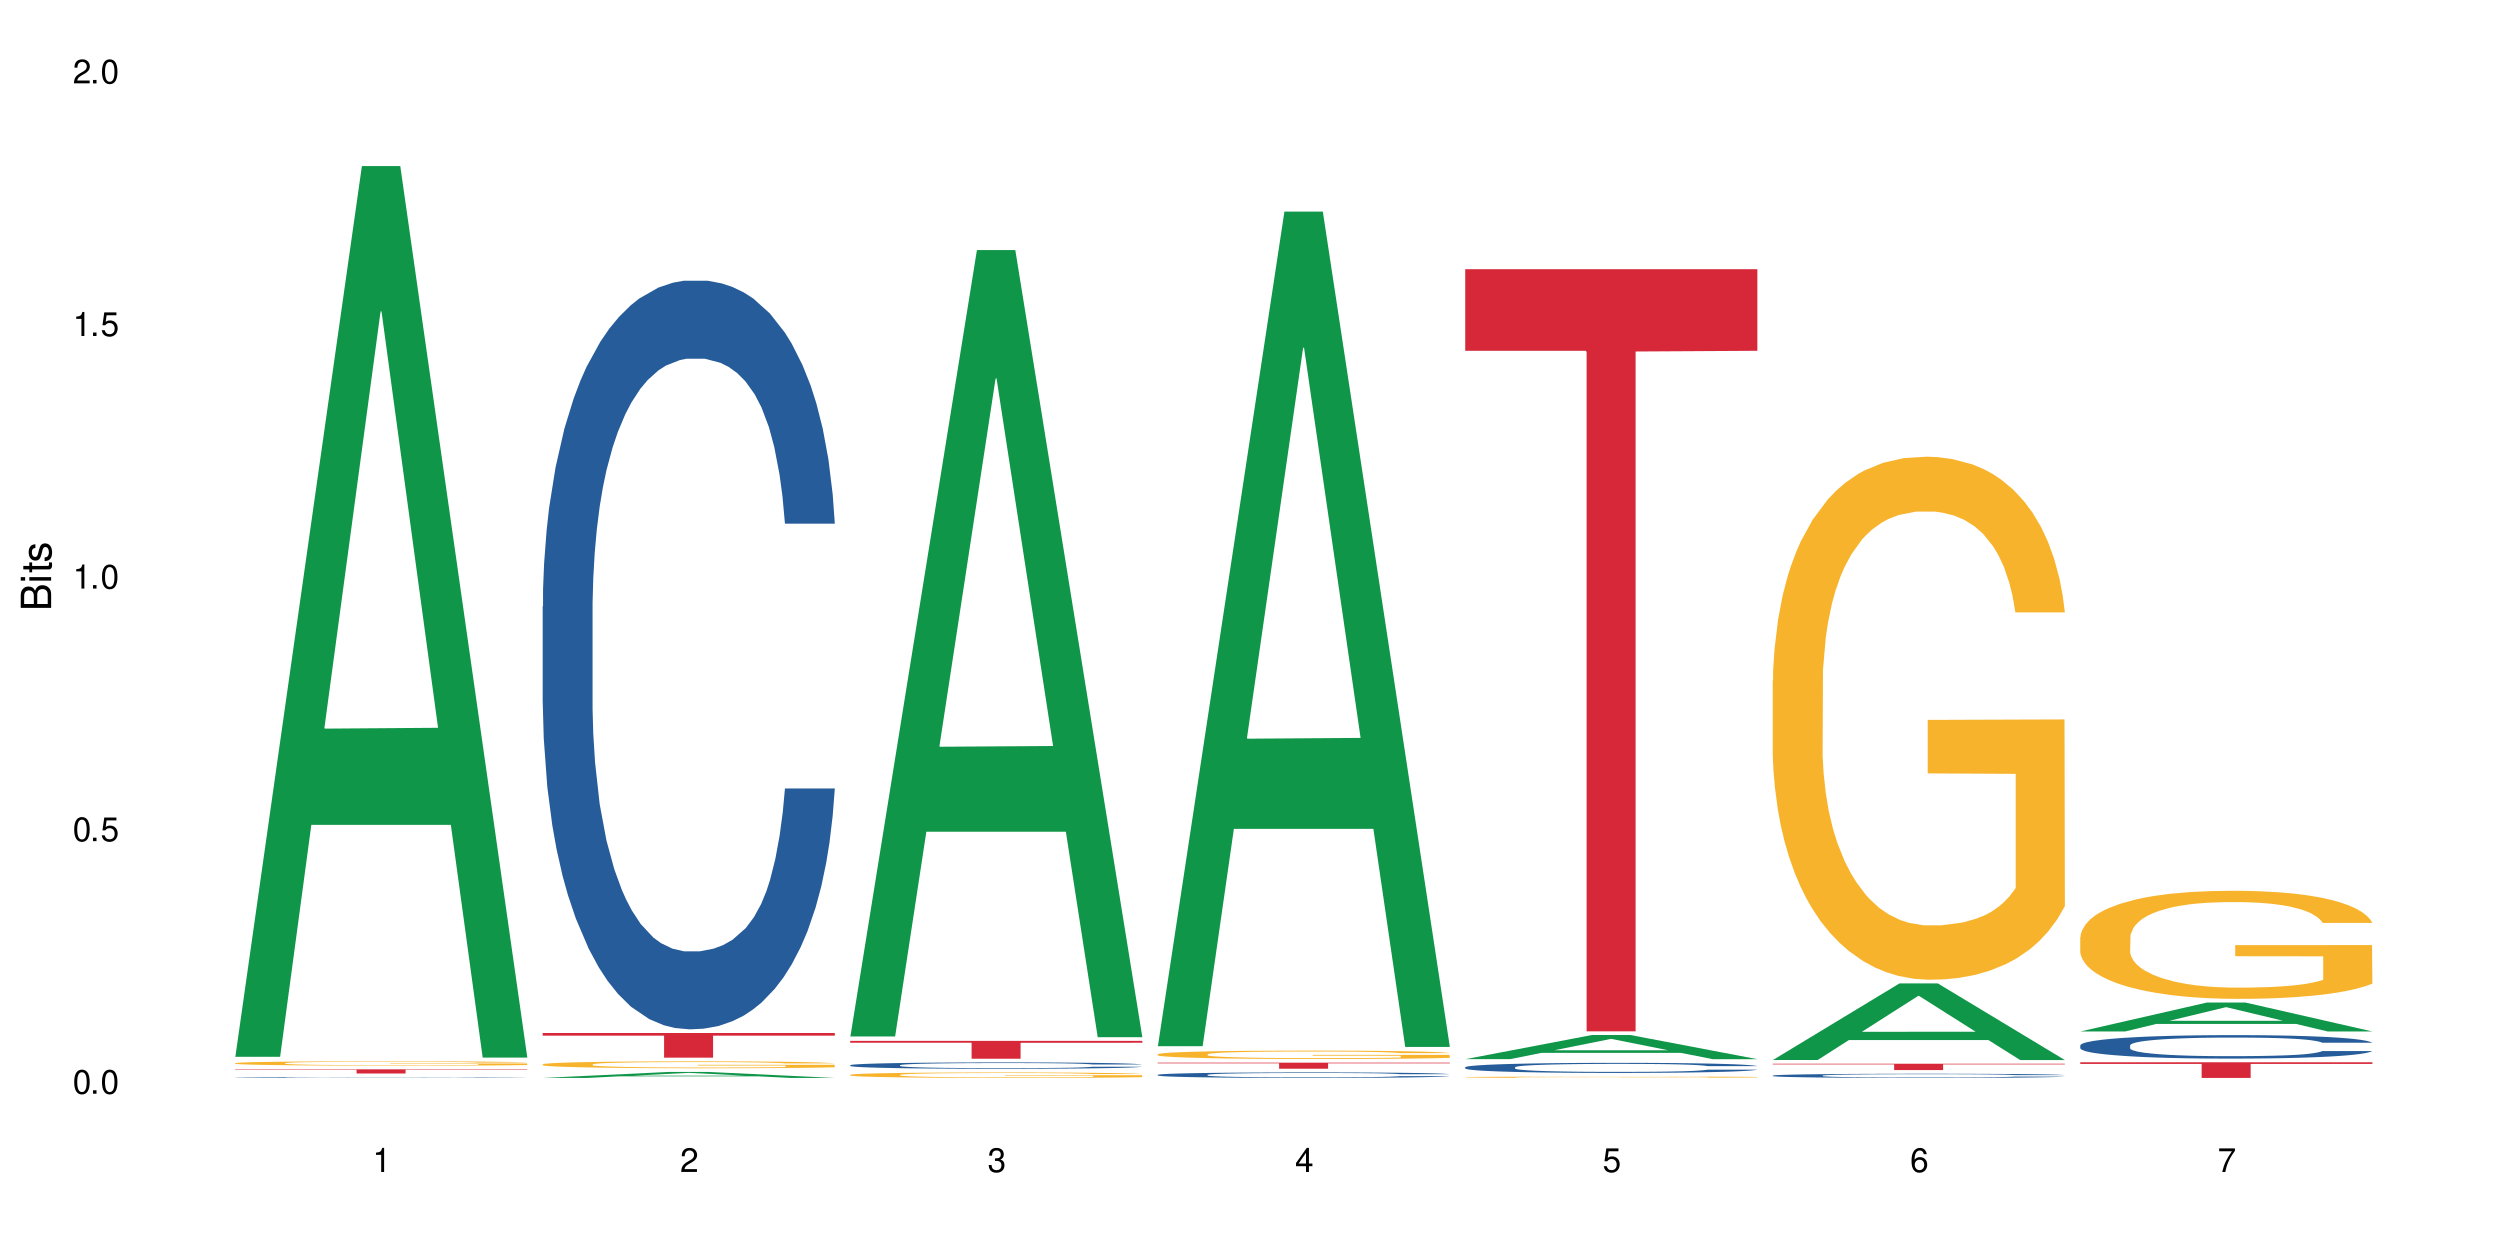 <?xml version="1.0" encoding="UTF-8"?>
<svg xmlns="http://www.w3.org/2000/svg" xmlns:xlink="http://www.w3.org/1999/xlink" width="720" height="360" viewBox="0 0 720 360">
<defs>
<g>
<g id="glyph-0-0">
</g>
<g id="glyph-0-1">
<path d="M 2.641 -6.938 C 2 -6.938 1.422 -6.656 1.078 -6.172 C 0.641 -5.562 0.406 -4.641 0.406 -3.359 C 0.406 -1.016 1.188 0.219 2.641 0.219 C 4.078 0.219 4.859 -1.016 4.859 -3.297 C 4.859 -4.641 4.656 -5.547 4.203 -6.172 C 3.844 -6.656 3.281 -6.938 2.641 -6.938 Z M 2.641 -6.188 C 3.547 -6.188 4 -5.25 4 -3.375 C 4 -1.406 3.562 -0.484 2.625 -0.484 C 1.734 -0.484 1.281 -1.438 1.281 -3.344 C 1.281 -5.25 1.734 -6.188 2.641 -6.188 Z M 2.641 -6.188 "/>
</g>
<g id="glyph-0-2">
<path d="M 1.828 -1 L 0.828 -1 L 0.828 0 L 1.828 0 Z M 1.828 -1 "/>
</g>
<g id="glyph-0-3">
<path d="M 4.562 -6.797 L 1.062 -6.797 L 0.547 -3.094 L 1.328 -3.094 C 1.719 -3.562 2.047 -3.734 2.578 -3.734 C 3.484 -3.734 4.062 -3.109 4.062 -2.094 C 4.062 -1.125 3.484 -0.531 2.578 -0.531 C 1.828 -0.531 1.375 -0.906 1.188 -1.672 L 0.328 -1.672 C 0.453 -1.109 0.547 -0.844 0.75 -0.594 C 1.125 -0.078 1.828 0.219 2.594 0.219 C 3.969 0.219 4.922 -0.781 4.922 -2.219 C 4.922 -3.562 4.031 -4.484 2.719 -4.484 C 2.25 -4.484 1.859 -4.359 1.469 -4.062 L 1.734 -5.969 L 4.562 -5.969 Z M 4.562 -6.797 "/>
</g>
<g id="glyph-0-4">
<path d="M 2.484 -4.938 L 2.484 0 L 3.328 0 L 3.328 -6.938 L 2.766 -6.938 C 2.469 -5.875 2.281 -5.734 0.984 -5.562 L 0.984 -4.938 Z M 2.484 -4.938 "/>
</g>
<g id="glyph-0-5">
<path d="M 4.859 -0.828 L 1.281 -0.828 C 1.359 -1.406 1.672 -1.781 2.5 -2.281 L 3.469 -2.828 C 4.406 -3.344 4.906 -4.062 4.906 -4.906 C 4.906 -5.484 4.672 -6.031 4.266 -6.406 C 3.859 -6.766 3.375 -6.938 2.719 -6.938 C 1.859 -6.938 1.219 -6.625 0.844 -6.031 C 0.609 -5.672 0.5 -5.234 0.484 -4.531 L 1.328 -4.531 C 1.359 -5.016 1.406 -5.281 1.531 -5.516 C 1.75 -5.938 2.188 -6.203 2.703 -6.203 C 3.469 -6.203 4.031 -5.641 4.031 -4.891 C 4.031 -4.344 3.719 -3.859 3.125 -3.516 L 2.234 -3 C 0.812 -2.172 0.406 -1.531 0.328 -0.016 L 4.859 -0.016 Z M 4.859 -0.828 "/>
</g>
<g id="glyph-0-6">
<path d="M 2.125 -3.188 L 2.578 -3.188 C 3.5 -3.188 3.984 -2.766 3.984 -1.922 C 3.984 -1.062 3.469 -0.531 2.594 -0.531 C 1.656 -0.531 1.203 -1 1.156 -2.016 L 0.312 -2.016 C 0.344 -1.453 0.438 -1.094 0.609 -0.781 C 0.953 -0.109 1.625 0.219 2.547 0.219 C 3.953 0.219 4.859 -0.625 4.859 -1.938 C 4.859 -2.828 4.516 -3.297 3.703 -3.594 C 4.344 -3.844 4.656 -4.328 4.656 -5.031 C 4.656 -6.219 3.875 -6.938 2.578 -6.938 C 1.203 -6.938 0.484 -6.172 0.453 -4.703 L 1.297 -4.703 C 1.312 -5.125 1.344 -5.359 1.453 -5.578 C 1.641 -5.969 2.062 -6.203 2.594 -6.203 C 3.344 -6.203 3.797 -5.75 3.797 -5 C 3.797 -4.516 3.609 -4.219 3.25 -4.047 C 3.016 -3.953 2.703 -3.922 2.125 -3.906 Z M 2.125 -3.188 "/>
</g>
<g id="glyph-0-7">
<path d="M 3.141 -1.672 L 3.141 0 L 3.984 0 L 3.984 -1.672 L 4.984 -1.672 L 4.984 -2.438 L 3.984 -2.438 L 3.984 -6.938 L 3.359 -6.938 L 0.266 -2.578 L 0.266 -1.672 Z M 3.141 -2.438 L 1 -2.438 L 3.141 -5.5 Z M 3.141 -2.438 "/>
</g>
<g id="glyph-0-8">
<path d="M 4.781 -5.125 C 4.609 -6.266 3.891 -6.938 2.844 -6.938 C 2.094 -6.938 1.422 -6.578 1.031 -5.953 C 0.594 -5.266 0.406 -4.422 0.406 -3.172 C 0.406 -2 0.578 -1.25 0.984 -0.641 C 1.359 -0.078 1.953 0.219 2.703 0.219 C 3.984 0.219 4.922 -0.75 4.922 -2.094 C 4.922 -3.375 4.062 -4.281 2.844 -4.281 C 2.172 -4.281 1.641 -4.031 1.281 -3.516 C 1.281 -5.234 1.828 -6.188 2.797 -6.188 C 3.391 -6.188 3.797 -5.797 3.938 -5.125 Z M 2.734 -3.531 C 3.547 -3.531 4.062 -2.953 4.062 -2.031 C 4.062 -1.156 3.484 -0.531 2.703 -0.531 C 1.922 -0.531 1.328 -1.188 1.328 -2.078 C 1.328 -2.938 1.906 -3.531 2.734 -3.531 Z M 2.734 -3.531 "/>
</g>
<g id="glyph-0-9">
<path d="M 4.984 -6.797 L 0.438 -6.797 L 0.438 -5.969 L 4.109 -5.969 C 2.5 -3.656 1.828 -2.234 1.328 0 L 2.219 0 C 2.594 -2.172 3.453 -4.047 4.984 -6.094 Z M 4.984 -6.797 "/>
</g>
<g id="glyph-1-0">
</g>
<g id="glyph-1-1">
<path d="M 0 -0.953 L 0 -4.891 C 0 -5.719 -0.234 -6.344 -0.734 -6.797 C -1.188 -7.234 -1.812 -7.469 -2.5 -7.469 C -3.547 -7.469 -4.188 -7 -4.625 -5.875 C -4.984 -6.688 -5.625 -7.094 -6.531 -7.094 C -7.172 -7.094 -7.734 -6.859 -8.141 -6.391 C -8.562 -5.922 -8.75 -5.344 -8.75 -4.5 L -8.75 -0.953 Z M -4.984 -2.062 L -7.766 -2.062 L -7.766 -4.219 C -7.766 -4.844 -7.688 -5.203 -7.453 -5.5 C -7.219 -5.812 -6.859 -5.969 -6.375 -5.969 C -5.891 -5.969 -5.531 -5.812 -5.297 -5.5 C -5.062 -5.203 -4.984 -4.844 -4.984 -4.219 Z M -0.984 -2.062 L -4 -2.062 L -4 -4.781 C -4 -5.766 -3.438 -6.359 -2.484 -6.359 C -1.547 -6.359 -0.984 -5.766 -0.984 -4.781 Z M -0.984 -2.062 "/>
</g>
<g id="glyph-1-2">
<path d="M -6.281 -1.797 L -6.281 -0.797 L 0 -0.797 L 0 -1.797 Z M -8.75 -1.797 L -8.75 -0.797 L -7.484 -0.797 L -7.484 -1.797 Z M -8.75 -1.797 "/>
</g>
<g id="glyph-1-3">
<path d="M -6.281 -3.047 L -6.281 -2.016 L -8.016 -2.016 L -8.016 -1.016 L -6.281 -1.016 L -6.281 -0.172 L -5.469 -0.172 L -5.469 -1.016 L -0.719 -1.016 C -0.078 -1.016 0.281 -1.453 0.281 -2.234 C 0.281 -2.5 0.25 -2.719 0.188 -3.047 L -0.641 -3.047 C -0.609 -2.906 -0.594 -2.766 -0.594 -2.562 C -0.594 -2.141 -0.719 -2.016 -1.156 -2.016 L -5.469 -2.016 L -5.469 -3.047 Z M -6.281 -3.047 "/>
</g>
<g id="glyph-1-4">
<path d="M -4.531 -5.25 C -5.766 -5.25 -6.469 -4.422 -6.469 -2.969 C -6.469 -1.516 -5.719 -0.562 -4.547 -0.562 C -3.562 -0.562 -3.094 -1.062 -2.734 -2.562 L -2.516 -3.484 C -2.344 -4.188 -2.094 -4.469 -1.641 -4.469 C -1.047 -4.469 -0.641 -3.875 -0.641 -3 C -0.641 -2.453 -0.797 -2 -1.062 -1.75 C -1.25 -1.594 -1.422 -1.531 -1.875 -1.469 L -1.875 -0.406 C -0.422 -0.453 0.281 -1.266 0.281 -2.922 C 0.281 -4.5 -0.5 -5.516 -1.719 -5.516 C -2.656 -5.516 -3.172 -4.984 -3.469 -3.734 L -3.703 -2.766 C -3.891 -1.953 -4.156 -1.609 -4.594 -1.609 C -5.188 -1.609 -5.547 -2.125 -5.547 -2.938 C -5.547 -3.75 -5.203 -4.172 -4.531 -4.203 Z M -4.531 -5.25 "/>
</g>
</g>
</defs>
<rect x="-72" y="-36" width="864" height="432" fill="rgb(100%, 100%, 100%)" fill-opacity="1"/>
<path fill-rule="nonzero" fill="rgb(6.275%, 58.824%, 28.235%)" fill-opacity="1" d="M 67.73 304.352 L 67.82 304.109 L 104.227 47.832 L 115.281 47.832 L 151.867 304.59 L 139.012 304.59 L 129.844 237.57 L 89.664 237.57 L 80.676 304.352 L 67.73 304.352 L 93.527 209.844 L 126.156 209.602 L 109.887 89.781 L 109.707 89.539 L 109.527 90.262 L 93.438 209.602 L 93.527 209.844 Z M 67.73 304.352 "/>
<path fill-rule="nonzero" fill="rgb(14.51%, 36.078%, 60%)" fill-opacity="1" d="M 67.73 310.316 L 67.832 310.316 L 67.832 310.312 L 68.141 310.305 L 69.578 310.289 L 71.426 310.277 L 73.988 310.266 L 76.656 310.258 L 78.605 310.25 L 80.352 310.246 L 84.352 310.238 L 86.918 310.234 L 89.688 310.234 L 93.074 310.23 L 95.535 310.227 L 101.078 310.223 L 122.316 310.223 L 125.598 310.227 L 128.371 310.227 L 133.191 310.23 L 137.5 310.238 L 139.449 310.242 L 142.527 310.246 L 144.891 310.254 L 146.531 310.258 L 148.379 310.266 L 150.02 310.273 L 151.25 310.285 L 151.867 310.293 L 137.5 310.293 L 136.785 310.285 L 135.961 310.277 L 134.422 310.27 L 132.883 310.266 L 130.73 310.258 L 128.781 310.254 L 126.113 310.25 L 123.754 310.25 L 121.289 310.246 L 103.23 310.246 L 101.078 310.25 L 98 310.25 L 95.844 310.254 L 93.281 310.258 L 91.535 310.262 L 89.379 310.266 L 87.84 310.27 L 86.098 310.277 L 85.07 310.281 L 84.148 310.289 L 83.328 310.293 L 82.711 310.301 L 82.301 310.309 L 82.094 310.316 L 82.094 310.348 L 82.301 310.355 L 82.812 310.363 L 84.148 310.375 L 86.098 310.387 L 88.355 310.395 L 90.508 310.402 L 91.742 310.402 L 93.383 310.406 L 95.945 310.41 L 99.641 310.414 L 101.797 310.418 L 119.648 310.418 L 122.418 310.414 L 126.215 310.41 L 128.574 310.41 L 130.629 310.406 L 132.168 310.402 L 133.191 310.398 L 134.73 310.391 L 135.961 310.387 L 136.887 310.379 L 137.5 310.371 L 151.867 310.371 L 151.25 310.379 L 150.328 310.387 L 149.402 310.395 L 147.969 310.398 L 146.324 310.406 L 143.965 310.414 L 142.016 310.418 L 139.449 310.422 L 137.09 310.426 L 134.527 310.43 L 130.73 310.434 L 128.266 310.438 L 122.418 310.438 L 118.418 310.441 L 102.617 310.441 L 98.41 310.438 L 93.176 310.434 L 89.379 310.43 L 86.406 310.426 L 83.84 310.422 L 80.969 310.418 L 77.273 310.41 L 75.016 310.402 L 73.477 310.398 L 71.734 310.391 L 70.5 310.383 L 69.066 310.371 L 68.039 310.355 L 67.73 310.344 Z M 67.73 310.316 "/>
<path fill-rule="nonzero" fill="rgb(96.863%, 70.196%, 16.863%)" fill-opacity="1" d="M 67.73 306.188 L 67.832 306.188 L 67.832 306.164 L 68.242 306.109 L 69.27 306.039 L 70.605 305.98 L 72.039 305.934 L 72.965 305.91 L 74.504 305.875 L 75.836 305.852 L 79.223 305.797 L 83.531 305.75 L 85.891 305.73 L 88.559 305.711 L 92.355 305.688 L 94.102 305.68 L 99.438 305.66 L 105.488 305.648 L 112.16 305.645 L 115.238 305.648 L 119.441 305.652 L 125.188 305.664 L 128.473 305.676 L 131.039 305.688 L 133.707 305.703 L 136.988 305.727 L 140.066 305.754 L 142.527 305.781 L 144.992 305.816 L 147.043 305.852 L 148.789 305.895 L 150.328 305.941 L 151.25 305.98 L 151.867 306.023 L 137.605 306.023 L 136.785 305.98 L 135.859 305.949 L 134.32 305.914 L 132.781 305.883 L 131.242 305.863 L 128.371 305.832 L 125.906 305.812 L 122.828 305.797 L 119.855 305.789 L 116.469 305.781 L 114.414 305.777 L 108.977 305.777 L 104.055 305.785 L 101.18 305.797 L 99.129 305.805 L 96.254 305.824 L 94.512 305.836 L 93.484 305.844 L 90.406 305.883 L 88.355 305.914 L 87.227 305.934 L 85.789 305.969 L 84.762 306 L 83.633 306.047 L 83.02 306.082 L 82.199 306.16 L 82.094 306.367 L 82.402 306.41 L 83.02 306.457 L 83.84 306.5 L 85.07 306.543 L 86.301 306.578 L 88.457 306.621 L 90.305 306.652 L 91.742 306.672 L 94.512 306.703 L 95.641 306.715 L 98.309 306.734 L 101.078 306.75 L 104.465 306.766 L 107.027 306.77 L 111.133 306.777 L 116.363 306.777 L 122.52 306.77 L 126.422 306.762 L 129.09 306.75 L 130.832 306.742 L 132.988 306.73 L 134.527 306.719 L 135.961 306.707 L 137.707 306.688 L 137.707 306.41 L 112.363 306.41 L 112.363 306.281 L 151.762 306.281 L 151.867 306.73 L 149.711 306.762 L 147.043 306.793 L 144.48 306.816 L 141.812 306.836 L 138.016 306.855 L 134.938 306.871 L 130.215 306.887 L 125.906 306.898 L 121.395 306.902 L 117.391 306.906 L 112.672 306.91 L 108.465 306.906 L 103.949 306.898 L 100.359 306.891 L 97.074 306.879 L 93.793 306.863 L 89.688 306.84 L 87.02 306.82 L 84.25 306.797 L 81.48 306.766 L 79.016 306.734 L 77.375 306.711 L 75.734 306.684 L 73.988 306.648 L 72.348 306.609 L 71.117 306.574 L 69.988 306.535 L 69.168 306.496 L 68.348 306.445 L 67.938 306.402 L 67.73 306.367 Z M 67.73 306.188 "/>
<path fill-rule="nonzero" fill="rgb(83.922%, 15.686%, 22.353%)" fill-opacity="1" d="M 67.73 307.965 L 151.867 307.965 L 151.867 308.094 L 116.801 308.094 L 116.801 309.168 L 102.695 309.168 L 102.695 308.094 L 67.73 308.094 Z M 67.73 307.965 "/>
<path fill-rule="nonzero" fill="rgb(6.275%, 58.824%, 28.235%)" fill-opacity="1" d="M 156.293 310.441 L 156.383 310.438 L 192.789 308.711 L 203.844 308.711 L 240.43 310.441 L 227.574 310.441 L 218.406 309.988 L 178.227 309.988 L 169.238 310.441 L 156.293 310.441 L 182.094 309.801 L 214.723 309.801 L 198.453 308.992 L 198.273 308.992 L 198.094 308.996 L 182.004 309.801 L 182.094 309.801 Z M 156.293 310.441 "/>
<path fill-rule="nonzero" fill="rgb(14.51%, 36.078%, 60%)" fill-opacity="1" d="M 156.293 174.656 L 156.398 174.461 L 156.398 169.73 L 156.703 162.238 L 157.422 152.781 L 158.141 146.277 L 159.988 134.648 L 162.555 123.414 L 165.223 114.742 L 167.172 109.617 L 168.914 105.676 L 172.918 98.383 L 175.48 94.641 L 178.25 91.289 L 181.637 87.938 L 184.102 85.969 L 189.641 82.812 L 193.746 81.434 L 196.926 80.844 L 203.801 80.844 L 207.902 81.633 L 210.879 82.617 L 214.164 84.195 L 216.934 85.969 L 221.754 90.305 L 226.066 95.82 L 228.016 98.977 L 231.094 105.086 L 233.453 110.996 L 235.094 116.121 L 236.941 123.414 L 238.582 132.281 L 239.812 142.336 L 240.43 150.809 L 226.066 150.809 L 225.348 142.926 L 224.527 136.816 L 222.988 128.734 L 221.449 123.02 L 219.293 117.305 L 217.344 113.559 L 214.676 109.816 L 212.316 107.449 L 209.855 105.676 L 207.492 104.492 L 202.98 103.312 L 197.746 103.312 L 195.797 103.707 L 191.797 105.281 L 189.641 106.66 L 186.562 109.422 L 184.406 111.984 L 181.844 115.926 L 180.098 119.273 L 177.945 124.398 L 176.406 128.934 L 174.66 135.438 L 173.633 140.363 L 172.711 145.883 L 171.891 152.387 L 171.273 159.285 L 170.863 166.574 L 170.66 173.672 L 170.66 204.219 L 170.863 211.316 L 171.379 219.594 L 172.711 231.613 L 174.66 242.059 L 176.918 250.34 L 179.074 256.25 L 180.305 259.012 L 181.945 262.164 L 184.512 266.105 L 188.203 270.047 L 190.359 271.625 L 193.641 273.199 L 197.027 273.988 L 201.543 273.988 L 205.543 273.199 L 208.211 272.215 L 210.98 270.637 L 214.777 267.289 L 217.137 264.133 L 219.191 260.391 L 220.73 256.645 L 221.754 253.492 L 223.293 247.383 L 224.527 240.68 L 225.449 233.781 L 226.066 227.082 L 240.43 227.082 L 239.812 234.965 L 238.891 242.652 L 237.969 248.367 L 236.531 255.266 L 234.891 261.375 L 232.527 268.273 L 230.578 272.805 L 228.016 277.734 L 225.656 281.477 L 223.09 284.828 L 219.293 288.77 L 216.832 290.742 L 214.164 292.516 L 210.98 294.09 L 206.98 295.473 L 202.672 296.258 L 198.668 296.457 L 194.359 296.062 L 191.18 295.273 L 186.973 293.5 L 181.738 289.953 L 177.945 286.207 L 174.969 282.465 L 172.402 278.523 L 169.531 273.199 L 165.836 264.527 L 163.578 257.828 L 162.039 252.309 L 160.297 244.621 L 159.066 237.723 L 157.629 226.688 L 156.602 212.695 L 156.293 201.855 Z M 156.293 174.656 "/>
<path fill-rule="nonzero" fill="rgb(96.863%, 70.196%, 16.863%)" fill-opacity="1" d="M 156.293 306.52 L 156.398 306.52 L 156.398 306.48 L 156.809 306.398 L 157.832 306.289 L 159.168 306.195 L 160.605 306.121 L 161.527 306.086 L 163.066 306.031 L 164.398 305.988 L 167.785 305.91 L 172.094 305.832 L 174.457 305.801 L 177.121 305.77 L 180.918 305.734 L 182.664 305.723 L 188 305.691 L 194.051 305.676 L 200.723 305.668 L 203.801 305.672 L 208.008 305.68 L 213.754 305.699 L 217.035 305.715 L 219.602 305.734 L 222.27 305.758 L 225.551 305.793 L 228.629 305.836 L 231.094 305.883 L 233.555 305.938 L 235.605 305.992 L 237.352 306.059 L 238.891 306.133 L 239.812 306.195 L 240.43 306.262 L 226.168 306.262 L 225.348 306.195 L 224.422 306.148 L 222.883 306.09 L 221.344 306.043 L 219.805 306.012 L 216.934 305.965 L 214.473 305.934 L 211.395 305.91 L 208.418 305.891 L 205.031 305.883 L 202.98 305.879 L 197.543 305.879 L 192.617 305.891 L 189.742 305.906 L 187.691 305.918 L 184.816 305.945 L 183.074 305.969 L 182.047 305.984 L 178.969 306.039 L 176.918 306.09 L 175.789 306.125 L 174.352 306.18 L 173.328 306.227 L 172.199 306.301 L 171.582 306.355 L 170.762 306.477 L 170.66 306.805 L 170.965 306.875 L 171.582 306.949 L 172.402 307.012 L 173.633 307.082 L 174.867 307.133 L 177.02 307.203 L 178.867 307.254 L 180.305 307.281 L 183.074 307.332 L 184.203 307.348 L 186.871 307.383 L 189.641 307.406 L 193.027 307.43 L 195.59 307.438 L 199.695 307.449 L 204.93 307.449 L 211.086 307.438 L 214.984 307.422 L 217.652 307.406 L 219.395 307.395 L 221.551 307.375 L 223.09 307.355 L 224.527 307.336 L 226.27 307.305 L 226.27 306.875 L 200.926 306.871 L 200.926 306.668 L 240.328 306.668 L 240.43 307.375 L 238.273 307.426 L 235.605 307.473 L 233.043 307.508 L 230.375 307.539 L 226.578 307.574 L 223.5 307.594 L 218.781 307.621 L 214.473 307.637 L 209.957 307.648 L 205.953 307.652 L 201.234 307.656 L 197.027 307.652 L 192.512 307.641 L 188.922 307.625 L 185.641 307.609 L 182.355 307.586 L 178.25 307.547 L 175.582 307.516 L 172.812 307.477 L 170.043 307.434 L 167.582 307.383 L 165.938 307.344 L 164.297 307.301 L 162.555 307.246 L 160.91 307.184 L 159.68 307.129 L 158.551 307.066 L 157.73 307.004 L 156.91 306.926 L 156.5 306.859 L 156.293 306.801 Z M 156.293 306.52 "/>
<path fill-rule="nonzero" fill="rgb(83.922%, 15.686%, 22.353%)" fill-opacity="1" d="M 156.293 297.512 L 240.43 297.512 L 240.43 298.273 L 205.363 298.277 L 205.363 304.613 L 191.258 304.613 L 191.258 298.285 L 191.051 298.273 L 156.293 298.273 Z M 156.293 297.512 "/>
<path fill-rule="nonzero" fill="rgb(6.275%, 58.824%, 28.235%)" fill-opacity="1" d="M 244.859 298.496 L 244.949 298.285 L 281.352 72.027 L 292.41 72.027 L 328.992 298.711 L 316.141 298.711 L 306.969 239.539 L 266.789 239.539 L 257.801 298.496 L 244.859 298.496 L 270.656 215.059 L 303.285 214.848 L 287.016 109.062 L 286.836 108.848 L 286.656 109.488 L 270.566 214.848 L 270.656 215.059 Z M 244.859 298.496 "/>
<path fill-rule="nonzero" fill="rgb(14.51%, 36.078%, 60%)" fill-opacity="1" d="M 244.859 306.773 L 244.961 306.77 L 244.961 306.73 L 245.27 306.668 L 245.988 306.586 L 246.703 306.531 L 248.551 306.43 L 251.117 306.336 L 253.785 306.262 L 255.734 306.219 L 257.477 306.184 L 261.48 306.121 L 264.043 306.09 L 266.816 306.062 L 270.199 306.031 L 272.664 306.016 L 278.203 305.988 L 282.309 305.977 L 285.488 305.973 L 292.363 305.973 L 296.469 305.98 L 299.441 305.988 L 302.727 306 L 305.496 306.016 L 310.32 306.055 L 314.629 306.102 L 316.578 306.129 L 319.656 306.18 L 322.016 306.23 L 323.656 306.273 L 325.504 306.336 L 327.145 306.41 L 328.379 306.496 L 328.992 306.57 L 314.629 306.57 L 313.91 306.5 L 313.09 306.449 L 311.551 306.383 L 310.012 306.332 L 307.855 306.285 L 305.906 306.25 L 303.238 306.219 L 300.879 306.199 L 298.418 306.184 L 296.059 306.176 L 291.543 306.164 L 286.309 306.164 L 284.359 306.168 L 280.359 306.18 L 278.203 306.191 L 275.125 306.215 L 272.973 306.238 L 270.406 306.273 L 268.66 306.301 L 266.508 306.344 L 264.969 306.383 L 263.223 306.438 L 262.199 306.48 L 261.273 306.527 L 260.453 306.582 L 259.84 306.641 L 259.426 306.703 L 259.223 306.766 L 259.223 307.023 L 259.426 307.086 L 259.941 307.156 L 261.273 307.258 L 263.223 307.348 L 265.48 307.418 L 267.637 307.469 L 268.867 307.492 L 270.508 307.52 L 273.074 307.551 L 276.77 307.586 L 278.922 307.598 L 282.207 307.613 L 285.59 307.621 L 290.105 307.621 L 294.109 307.613 L 296.773 307.605 L 299.547 307.59 L 303.344 307.562 L 305.703 307.535 L 307.754 307.504 L 309.293 307.473 L 310.32 307.445 L 311.859 307.395 L 313.09 307.336 L 314.012 307.277 L 314.629 307.219 L 328.992 307.219 L 328.379 307.285 L 327.453 307.352 L 326.531 307.402 L 325.094 307.461 L 323.453 307.512 L 321.094 307.57 L 319.145 307.609 L 316.578 307.652 L 314.219 307.684 L 311.652 307.711 L 307.855 307.746 L 305.395 307.762 L 302.727 307.777 L 299.547 307.793 L 295.543 307.805 L 291.234 307.809 L 287.234 307.812 L 282.926 307.809 L 279.742 307.801 L 275.535 307.785 L 270.305 307.754 L 266.508 307.723 L 263.531 307.691 L 260.965 307.66 L 258.094 307.613 L 254.398 307.539 L 252.145 307.48 L 250.605 307.434 L 248.859 307.371 L 247.629 307.309 L 246.191 307.215 L 245.164 307.098 L 244.859 307.004 Z M 244.859 306.773 "/>
<path fill-rule="nonzero" fill="rgb(96.863%, 70.196%, 16.863%)" fill-opacity="1" d="M 244.859 309.539 L 244.961 309.539 L 244.961 309.512 L 245.371 309.445 L 246.398 309.355 L 247.73 309.285 L 249.168 309.227 L 250.09 309.195 L 251.629 309.152 L 252.965 309.121 L 256.348 309.055 L 260.66 308.996 L 263.02 308.969 L 265.688 308.945 L 269.484 308.918 L 271.227 308.906 L 276.562 308.883 L 282.617 308.871 L 289.285 308.867 L 292.363 308.867 L 296.57 308.875 L 302.316 308.891 L 305.598 308.902 L 308.164 308.918 L 310.832 308.938 L 314.117 308.965 L 317.195 309 L 319.656 309.035 L 322.117 309.078 L 324.172 309.125 L 325.914 309.176 L 327.453 309.234 L 328.379 309.285 L 328.992 309.336 L 314.73 309.336 L 313.91 309.285 L 312.988 309.246 L 311.449 309.199 L 309.91 309.164 L 308.371 309.137 L 305.496 309.098 L 303.035 309.074 L 299.957 309.055 L 296.98 309.043 L 293.594 309.035 L 291.543 309.031 L 286.105 309.031 L 281.18 309.043 L 278.309 309.055 L 276.254 309.066 L 273.383 309.086 L 271.637 309.102 L 270.613 309.113 L 267.535 309.16 L 265.48 309.199 L 264.352 309.227 L 262.918 309.27 L 261.891 309.309 L 260.762 309.367 L 260.145 309.41 L 259.324 309.508 L 259.223 309.766 L 259.531 309.82 L 260.145 309.879 L 260.965 309.934 L 262.199 309.988 L 263.43 310.027 L 265.582 310.086 L 267.43 310.121 L 268.867 310.148 L 271.637 310.184 L 272.766 310.199 L 275.434 310.223 L 278.203 310.246 L 281.59 310.262 L 284.156 310.27 L 288.258 310.277 L 293.492 310.277 L 299.648 310.27 L 303.547 310.258 L 306.215 310.246 L 307.961 310.234 L 310.113 310.219 L 311.652 310.207 L 313.09 310.191 L 314.832 310.164 L 314.832 309.82 L 289.492 309.82 L 289.492 309.66 L 328.891 309.656 L 328.992 310.219 L 326.84 310.258 L 324.172 310.297 L 321.605 310.324 L 318.938 310.348 L 315.141 310.375 L 312.062 310.395 L 307.344 310.414 L 303.035 310.426 L 298.52 310.438 L 294.52 310.441 L 289.797 310.441 L 285.59 310.438 L 281.078 310.43 L 277.484 310.418 L 274.203 310.402 L 270.918 310.387 L 266.816 310.355 L 264.148 310.332 L 261.379 310.301 L 258.605 310.266 L 256.145 310.227 L 254.504 310.195 L 252.859 310.16 L 251.117 310.117 L 249.477 310.07 L 248.242 310.023 L 247.113 309.973 L 246.293 309.926 L 245.473 309.863 L 245.062 309.809 L 244.859 309.766 Z M 244.859 309.539 "/>
<path fill-rule="nonzero" fill="rgb(83.922%, 15.686%, 22.353%)" fill-opacity="1" d="M 244.859 299.766 L 328.992 299.766 L 328.992 300.316 L 293.93 300.32 L 293.93 304.918 L 279.82 304.918 L 279.82 300.324 L 279.617 300.316 L 244.859 300.316 Z M 244.859 299.766 "/>
<path fill-rule="nonzero" fill="rgb(6.275%, 58.824%, 28.235%)" fill-opacity="1" d="M 333.422 301.297 L 333.512 301.074 L 369.914 60.934 L 380.973 60.934 L 417.555 301.523 L 404.703 301.523 L 395.535 238.723 L 355.355 238.723 L 346.363 301.297 L 333.422 301.297 L 359.219 212.742 L 391.848 212.516 L 375.578 100.238 L 375.398 100.016 L 375.219 100.691 L 359.129 212.516 L 359.219 212.742 Z M 333.422 301.297 "/>
<path fill-rule="nonzero" fill="rgb(14.51%, 36.078%, 60%)" fill-opacity="1" d="M 333.422 309.543 L 333.523 309.543 L 333.523 309.508 L 333.832 309.453 L 334.551 309.383 L 335.27 309.336 L 337.113 309.25 L 339.68 309.168 L 342.348 309.105 L 344.297 309.066 L 346.043 309.035 L 350.043 308.984 L 352.609 308.957 L 355.379 308.93 L 358.766 308.906 L 361.227 308.891 L 366.766 308.867 L 370.871 308.859 L 374.051 308.855 L 380.926 308.855 L 385.031 308.859 L 388.008 308.867 L 391.289 308.879 L 394.059 308.891 L 398.883 308.922 L 403.191 308.965 L 405.141 308.988 L 408.219 309.031 L 410.578 309.078 L 412.223 309.113 L 414.066 309.168 L 415.711 309.234 L 416.941 309.309 L 417.555 309.371 L 403.191 309.371 L 402.473 309.312 L 401.652 309.266 L 400.113 309.207 L 398.574 309.164 L 396.422 309.121 L 394.469 309.094 L 391.805 309.066 L 389.441 309.051 L 386.98 309.035 L 384.621 309.027 L 380.105 309.02 L 374.875 309.02 L 372.922 309.023 L 368.922 309.035 L 366.766 309.043 L 363.688 309.066 L 361.535 309.082 L 358.969 309.113 L 357.227 309.137 L 355.07 309.176 L 353.531 309.207 L 351.789 309.258 L 350.762 309.293 L 349.836 309.332 L 349.016 309.383 L 348.402 309.434 L 347.992 309.484 L 347.785 309.539 L 347.785 309.762 L 347.992 309.816 L 348.504 309.875 L 349.836 309.965 L 351.789 310.043 L 354.043 310.102 L 356.199 310.145 L 357.43 310.164 L 359.07 310.188 L 361.637 310.219 L 365.332 310.246 L 367.484 310.258 L 370.77 310.27 L 374.156 310.277 L 378.668 310.277 L 382.672 310.27 L 385.34 310.262 L 388.109 310.25 L 391.906 310.227 L 394.266 310.203 L 396.316 310.176 L 397.855 310.148 L 398.883 310.125 L 400.422 310.082 L 401.652 310.031 L 402.578 309.98 L 403.191 309.93 L 417.555 309.93 L 416.941 309.988 L 416.016 310.047 L 415.094 310.086 L 413.656 310.137 L 412.016 310.184 L 409.656 310.234 L 407.707 310.266 L 405.141 310.305 L 402.781 310.332 L 400.215 310.355 L 396.422 310.387 L 393.957 310.398 L 391.289 310.414 L 388.109 310.426 L 384.109 310.434 L 379.797 310.441 L 375.797 310.441 L 371.488 310.438 L 368.305 310.434 L 364.102 310.418 L 358.867 310.395 L 355.07 310.367 L 352.094 310.34 L 349.531 310.309 L 346.656 310.27 L 342.965 310.207 L 340.707 310.156 L 339.168 310.117 L 337.422 310.059 L 336.191 310.008 L 334.754 309.93 L 333.73 309.824 L 333.422 309.746 Z M 333.422 309.543 "/>
<path fill-rule="nonzero" fill="rgb(96.863%, 70.196%, 16.863%)" fill-opacity="1" d="M 333.422 303.613 L 333.523 303.609 L 333.523 303.566 L 333.934 303.469 L 334.961 303.332 L 336.293 303.219 L 337.73 303.129 L 338.652 303.082 L 340.191 303.02 L 341.527 302.969 L 344.914 302.871 L 349.223 302.777 L 351.582 302.738 L 354.25 302.699 L 358.047 302.66 L 359.789 302.645 L 365.125 302.609 L 371.18 302.586 L 377.848 302.578 L 380.926 302.582 L 385.133 302.59 L 390.879 302.613 L 394.164 302.637 L 396.727 302.66 L 399.395 302.688 L 402.68 302.73 L 405.758 302.785 L 408.219 302.836 L 410.684 302.902 L 412.734 302.973 L 414.477 303.051 L 416.016 303.145 L 416.941 303.219 L 417.555 303.297 L 403.293 303.297 L 402.473 303.219 L 401.551 303.16 L 400.012 303.09 L 398.473 303.035 L 396.934 302.992 L 394.059 302.938 L 391.598 302.902 L 388.52 302.871 L 385.543 302.852 L 382.156 302.836 L 380.105 302.832 L 374.668 302.832 L 369.742 302.848 L 366.871 302.867 L 364.816 302.883 L 361.945 302.918 L 360.199 302.941 L 359.176 302.961 L 356.098 303.027 L 354.043 303.09 L 352.914 303.133 L 351.48 303.199 L 350.453 303.258 L 349.324 303.348 L 348.711 303.41 L 347.887 303.562 L 347.785 303.957 L 348.094 304.043 L 348.711 304.133 L 349.531 304.211 L 350.762 304.297 L 351.992 304.359 L 354.148 304.445 L 355.992 304.504 L 357.43 304.539 L 360.199 304.602 L 361.328 304.621 L 363.996 304.66 L 366.766 304.691 L 370.152 304.715 L 372.719 304.73 L 376.824 304.742 L 382.055 304.742 L 388.211 304.727 L 392.109 304.711 L 394.777 304.691 L 396.523 304.676 L 398.676 304.652 L 400.215 304.629 L 401.652 304.605 L 403.398 304.57 L 403.398 304.043 L 378.055 304.039 L 378.055 303.793 L 417.453 303.793 L 417.555 304.652 L 415.402 304.711 L 412.734 304.77 L 410.168 304.812 L 407.5 304.852 L 403.703 304.895 L 400.625 304.918 L 395.906 304.949 L 391.598 304.969 L 387.082 304.984 L 383.082 304.988 L 378.363 304.992 L 374.156 304.988 L 369.641 304.973 L 366.051 304.957 L 362.766 304.934 L 359.484 304.906 L 355.379 304.859 L 352.711 304.824 L 349.941 304.777 L 347.172 304.723 L 344.707 304.66 L 343.066 304.617 L 341.426 304.562 L 339.68 304.496 L 338.039 304.422 L 336.809 304.352 L 335.68 304.277 L 334.859 304.203 L 334.035 304.105 L 333.625 304.023 L 333.422 303.957 Z M 333.422 303.613 "/>
<path fill-rule="nonzero" fill="rgb(83.922%, 15.686%, 22.353%)" fill-opacity="1" d="M 333.422 306.047 L 417.555 306.047 L 417.555 306.234 L 382.492 306.234 L 382.492 307.801 L 368.383 307.801 L 368.383 306.238 L 368.18 306.234 L 333.422 306.234 Z M 333.422 306.047 "/>
<path fill-rule="nonzero" fill="rgb(6.275%, 58.824%, 28.235%)" fill-opacity="1" d="M 421.984 305.039 L 422.074 305.031 L 458.48 298.082 L 469.535 298.082 L 506.121 305.043 L 493.266 305.043 L 484.098 303.227 L 443.918 303.227 L 434.93 305.039 L 421.984 305.039 L 447.781 302.477 L 480.41 302.469 L 464.141 299.219 L 463.961 299.211 L 463.781 299.23 L 447.691 302.469 L 447.781 302.477 Z M 421.984 305.039 "/>
<path fill-rule="nonzero" fill="rgb(14.51%, 36.078%, 60%)" fill-opacity="1" d="M 421.984 307.363 L 422.086 307.359 L 422.086 307.297 L 422.395 307.195 L 423.113 307.066 L 423.832 306.98 L 425.68 306.824 L 428.242 306.672 L 430.91 306.555 L 432.859 306.488 L 434.605 306.434 L 438.605 306.336 L 441.172 306.285 L 443.941 306.238 L 447.328 306.195 L 449.789 306.168 L 455.332 306.125 L 459.434 306.109 L 462.617 306.098 L 469.488 306.098 L 473.594 306.109 L 476.57 306.125 L 479.852 306.145 L 482.625 306.168 L 487.445 306.227 L 491.754 306.301 L 493.703 306.344 L 496.781 306.426 L 499.145 306.504 L 500.785 306.574 L 502.633 306.672 L 504.273 306.793 L 505.504 306.926 L 506.121 307.043 L 491.754 307.043 L 491.035 306.934 L 490.215 306.852 L 488.676 306.746 L 487.137 306.668 L 484.984 306.59 L 483.035 306.539 L 480.367 306.488 L 478.008 306.457 L 475.543 306.434 L 473.184 306.418 L 468.668 306.402 L 463.438 306.402 L 461.488 306.406 L 457.484 306.43 L 455.332 306.445 L 452.254 306.484 L 450.098 306.52 L 447.531 306.57 L 445.789 306.617 L 443.633 306.688 L 442.094 306.746 L 440.352 306.836 L 439.324 306.902 L 438.402 306.977 L 437.582 307.062 L 436.965 307.156 L 436.555 307.254 L 436.348 307.348 L 436.348 307.762 L 436.555 307.855 L 437.066 307.969 L 438.402 308.129 L 440.352 308.27 L 442.609 308.383 L 444.762 308.461 L 445.992 308.5 L 447.637 308.539 L 450.199 308.594 L 453.895 308.648 L 456.051 308.668 L 459.332 308.688 L 462.719 308.699 L 467.234 308.699 L 471.234 308.688 L 473.902 308.676 L 476.672 308.656 L 480.469 308.609 L 482.828 308.566 L 484.879 308.516 L 486.418 308.465 L 487.445 308.426 L 488.984 308.34 L 490.215 308.25 L 491.141 308.16 L 491.754 308.07 L 506.121 308.07 L 505.504 308.176 L 504.582 308.277 L 503.656 308.355 L 502.223 308.449 L 500.578 308.531 L 498.219 308.625 L 496.27 308.684 L 493.703 308.75 L 491.344 308.801 L 488.781 308.848 L 484.984 308.898 L 482.52 308.926 L 479.852 308.949 L 476.672 308.969 L 472.672 308.988 L 468.363 309 L 464.359 309.004 L 460.051 308.996 L 456.871 308.988 L 452.664 308.961 L 447.43 308.914 L 443.633 308.863 L 440.66 308.812 L 438.094 308.762 L 435.219 308.688 L 431.527 308.574 L 429.27 308.48 L 427.73 308.406 L 425.984 308.305 L 424.754 308.211 L 423.32 308.062 L 422.293 307.875 L 421.984 307.73 Z M 421.984 307.363 "/>
<path fill-rule="nonzero" fill="rgb(96.863%, 70.196%, 16.863%)" fill-opacity="1" d="M 421.984 310.223 L 422.086 310.223 L 422.086 310.215 L 422.496 310.199 L 423.523 310.176 L 424.859 310.16 L 426.293 310.145 L 427.219 310.137 L 428.758 310.129 L 430.09 310.121 L 433.477 310.105 L 437.785 310.09 L 440.145 310.082 L 442.812 310.078 L 446.609 310.07 L 448.355 310.066 L 453.688 310.062 L 459.742 310.059 L 473.695 310.059 L 479.441 310.062 L 482.727 310.066 L 485.293 310.07 L 487.957 310.074 L 491.242 310.082 L 494.32 310.09 L 496.781 310.098 L 499.246 310.109 L 501.297 310.121 L 503.043 310.133 L 504.582 310.148 L 505.504 310.16 L 506.121 310.172 L 491.859 310.172 L 491.035 310.16 L 490.113 310.148 L 488.574 310.137 L 487.035 310.129 L 485.496 310.125 L 482.625 310.113 L 480.16 310.109 L 477.082 310.105 L 474.105 310.102 L 470.723 310.098 L 463.23 310.098 L 458.305 310.102 L 455.434 310.102 L 453.383 310.105 L 450.508 310.109 L 448.766 310.113 L 447.738 310.117 L 444.66 310.129 L 442.609 310.137 L 441.48 310.145 L 440.043 310.156 L 439.016 310.164 L 437.887 310.18 L 437.273 310.191 L 436.453 310.215 L 436.348 310.277 L 436.656 310.289 L 437.273 310.305 L 438.094 310.316 L 439.324 310.332 L 440.555 310.34 L 442.711 310.355 L 444.559 310.363 L 445.992 310.371 L 448.766 310.379 L 449.895 310.383 L 452.562 310.387 L 455.332 310.395 L 458.715 310.398 L 461.281 310.398 L 465.387 310.402 L 470.617 310.402 L 476.773 310.398 L 480.676 310.398 L 483.34 310.395 L 485.086 310.391 L 487.242 310.387 L 488.781 310.383 L 490.215 310.379 L 491.961 310.375 L 491.961 310.289 L 466.617 310.289 L 466.617 310.25 L 506.016 310.25 L 506.121 310.387 L 503.965 310.398 L 501.297 310.406 L 498.73 310.414 L 496.066 310.418 L 492.27 310.426 L 489.191 310.43 L 484.469 310.434 L 480.16 310.438 L 475.645 310.441 L 462.719 310.441 L 458.203 310.438 L 454.613 310.438 L 451.328 310.434 L 448.047 310.43 L 443.941 310.422 L 441.273 310.414 L 435.734 310.398 L 433.27 310.391 L 429.988 310.375 L 428.242 310.363 L 426.602 310.352 L 425.371 310.34 L 424.242 310.328 L 423.422 310.316 L 422.602 310.301 L 422.191 310.289 L 421.984 310.277 Z M 421.984 310.223 "/>
<path fill-rule="nonzero" fill="rgb(83.922%, 15.686%, 22.353%)" fill-opacity="1" d="M 421.984 77.531 L 506.121 77.531 L 506.121 101.027 L 471.055 101.234 L 471.055 297.027 L 456.945 297.027 L 456.945 101.438 L 456.742 101.027 L 421.984 101.027 Z M 421.984 77.531 "/>
<path fill-rule="nonzero" fill="rgb(6.275%, 58.824%, 28.235%)" fill-opacity="1" d="M 510.547 305.281 L 510.637 305.262 L 547.043 283.227 L 558.098 283.227 L 594.684 305.301 L 581.828 305.301 L 572.66 299.539 L 532.48 299.539 L 523.492 305.281 L 510.547 305.281 L 536.348 297.156 L 568.977 297.137 L 552.707 286.832 L 552.527 286.812 L 552.348 286.875 L 536.258 297.137 L 536.348 297.156 Z M 510.547 305.281 "/>
<path fill-rule="nonzero" fill="rgb(14.51%, 36.078%, 60%)" fill-opacity="1" d="M 510.547 309.766 L 510.652 309.762 L 510.652 309.738 L 510.957 309.695 L 511.676 309.645 L 512.395 309.605 L 514.242 309.543 L 516.809 309.48 L 519.473 309.43 L 521.426 309.402 L 523.168 309.379 L 527.168 309.34 L 529.734 309.32 L 532.504 309.301 L 535.891 309.281 L 538.355 309.27 L 543.895 309.254 L 548 309.246 L 551.18 309.242 L 558.055 309.242 L 562.156 309.246 L 565.133 309.254 L 568.418 309.262 L 571.188 309.27 L 576.008 309.297 L 580.32 309.324 L 582.27 309.344 L 585.348 309.379 L 587.707 309.41 L 589.348 309.438 L 591.195 309.48 L 592.836 309.527 L 594.066 309.586 L 594.684 309.633 L 580.32 309.633 L 579.602 309.59 L 578.781 309.555 L 577.242 309.508 L 575.703 309.477 L 573.547 309.445 L 571.598 309.426 L 568.93 309.402 L 566.57 309.391 L 564.105 309.379 L 561.746 309.375 L 557.234 309.367 L 552 309.367 L 550.051 309.371 L 546.051 309.379 L 543.895 309.387 L 540.816 309.402 L 538.66 309.414 L 536.098 309.438 L 534.352 309.457 L 532.199 309.484 L 530.66 309.512 L 528.914 309.547 L 527.887 309.574 L 526.965 309.605 L 526.145 309.641 L 525.527 309.68 L 525.117 309.719 L 524.914 309.758 L 524.914 309.93 L 525.117 309.969 L 525.629 310.016 L 526.965 310.082 L 528.914 310.141 L 531.172 310.184 L 533.324 310.219 L 534.559 310.234 L 536.199 310.25 L 538.766 310.273 L 542.457 310.293 L 544.613 310.305 L 547.895 310.312 L 551.281 310.316 L 555.797 310.316 L 559.797 310.312 L 562.465 310.309 L 565.234 310.297 L 569.031 310.281 L 571.391 310.262 L 573.445 310.242 L 574.984 310.219 L 576.008 310.203 L 577.547 310.168 L 578.781 310.133 L 579.703 310.094 L 580.32 310.055 L 594.684 310.055 L 594.066 310.102 L 593.145 310.141 L 592.223 310.176 L 590.785 310.211 L 589.145 310.246 L 586.781 310.285 L 584.832 310.309 L 582.27 310.336 L 579.91 310.359 L 577.344 310.379 L 573.547 310.398 L 571.086 310.41 L 568.418 310.418 L 565.234 310.43 L 561.234 310.438 L 556.926 310.441 L 548.613 310.441 L 545.434 310.434 L 541.227 310.426 L 535.992 310.406 L 532.199 310.383 L 529.223 310.363 L 526.656 310.344 L 523.785 310.312 L 520.09 310.266 L 517.832 310.227 L 516.293 310.195 L 514.551 310.152 L 513.316 310.113 L 511.883 310.055 L 510.855 309.977 L 510.547 309.914 Z M 510.547 309.766 "/>
<path fill-rule="nonzero" fill="rgb(96.863%, 70.196%, 16.863%)" fill-opacity="1" d="M 510.547 196.047 L 510.652 195.91 L 510.652 193.16 L 511.062 186.969 L 512.086 178.438 L 513.422 171.422 L 514.855 165.918 L 515.781 163.031 L 517.32 158.902 L 518.652 155.875 L 522.039 149.684 L 526.348 143.906 L 528.707 141.43 L 531.375 139.09 L 535.172 136.477 L 536.918 135.516 L 542.254 133.312 L 548.305 131.938 L 554.977 131.523 L 558.055 131.66 L 562.262 132.211 L 568.008 133.727 L 571.289 135.102 L 573.855 136.477 L 576.523 138.266 L 579.805 141.016 L 582.883 144.32 L 585.348 147.621 L 587.809 151.75 L 589.859 156.152 L 591.605 160.965 L 593.145 166.746 L 594.066 171.559 L 594.684 176.375 L 580.422 176.375 L 579.602 171.559 L 578.676 167.844 L 577.137 163.305 L 575.598 160.004 L 574.059 157.391 L 571.188 153.812 L 568.723 151.609 L 565.645 149.684 L 562.672 148.445 L 559.285 147.621 L 557.234 147.348 L 551.793 147.348 L 546.871 148.309 L 543.996 149.41 L 541.945 150.512 L 539.07 152.574 L 537.328 154.227 L 536.301 155.324 L 533.223 159.59 L 531.172 163.441 L 530.043 166.059 L 528.605 170.184 L 527.582 173.898 L 526.453 179.402 L 525.836 183.527 L 525.016 192.883 L 524.914 217.648 L 525.219 222.875 L 525.836 228.516 L 526.656 233.469 L 527.887 238.699 L 529.121 242.688 L 531.273 248.055 L 533.121 251.629 L 534.559 253.969 L 537.328 257.684 L 538.457 258.922 L 541.125 261.398 L 543.895 263.324 L 547.281 264.977 L 549.844 265.801 L 553.949 266.488 L 559.184 266.488 L 565.34 265.664 L 569.238 264.562 L 571.906 263.461 L 573.648 262.5 L 575.805 260.984 L 577.344 259.609 L 578.781 258.098 L 580.523 255.758 L 580.523 222.875 L 555.18 222.738 L 555.18 207.332 L 594.582 207.191 L 594.684 260.984 L 592.527 264.699 L 589.859 268.277 L 587.297 271.027 L 584.629 273.367 L 580.832 275.98 L 577.754 277.633 L 573.035 279.559 L 568.723 280.797 L 564.211 281.621 L 560.207 282.035 L 555.488 282.172 L 551.281 281.898 L 546.766 281.07 L 543.176 279.973 L 539.895 278.598 L 536.609 276.809 L 532.504 273.918 L 529.836 271.578 L 527.066 268.691 L 524.297 265.25 L 521.836 261.535 L 520.191 258.648 L 518.551 255.344 L 516.809 251.219 L 515.164 246.539 L 513.934 242.273 L 512.805 237.461 L 511.984 232.918 L 511.164 226.73 L 510.754 221.777 L 510.547 217.512 Z M 510.547 196.047 "/>
<path fill-rule="nonzero" fill="rgb(83.922%, 15.686%, 22.353%)" fill-opacity="1" d="M 510.547 306.355 L 594.684 306.355 L 594.684 306.551 L 559.617 306.555 L 559.617 308.188 L 545.512 308.188 L 545.512 306.555 L 545.305 306.551 L 510.547 306.551 Z M 510.547 306.355 "/>
<path fill-rule="nonzero" fill="rgb(6.275%, 58.824%, 28.235%)" fill-opacity="1" d="M 599.113 297.059 L 599.203 297.051 L 635.605 288.727 L 646.664 288.727 L 683.246 297.066 L 670.395 297.066 L 661.223 294.891 L 621.043 294.891 L 612.055 297.059 L 599.113 297.059 L 624.91 293.988 L 657.539 293.98 L 641.27 290.09 L 641.09 290.082 L 640.91 290.105 L 624.82 293.98 L 624.91 293.988 Z M 599.113 297.059 "/>
<path fill-rule="nonzero" fill="rgb(14.51%, 36.078%, 60%)" fill-opacity="1" d="M 599.113 301.059 L 599.215 301.055 L 599.215 300.906 L 599.523 300.672 L 600.238 300.375 L 600.957 300.172 L 602.805 299.805 L 605.371 299.453 L 608.039 299.184 L 609.988 299.023 L 611.73 298.898 L 615.734 298.668 L 618.297 298.551 L 621.07 298.449 L 624.453 298.344 L 626.918 298.281 L 632.457 298.184 L 636.562 298.141 L 639.742 298.121 L 646.617 298.121 L 650.723 298.145 L 653.695 298.176 L 656.98 298.227 L 659.75 298.281 L 664.574 298.418 L 668.883 298.59 L 670.832 298.688 L 673.91 298.879 L 676.27 299.066 L 677.91 299.227 L 679.758 299.453 L 681.398 299.73 L 682.633 300.047 L 683.246 300.312 L 668.883 300.312 L 668.164 300.066 L 667.344 299.875 L 665.805 299.621 L 664.266 299.441 L 662.109 299.262 L 660.16 299.145 L 657.492 299.027 L 655.133 298.953 L 652.672 298.898 L 650.312 298.863 L 645.797 298.824 L 640.562 298.824 L 638.613 298.836 L 634.613 298.887 L 632.457 298.93 L 629.379 299.016 L 627.227 299.098 L 624.66 299.219 L 622.914 299.324 L 620.762 299.484 L 619.223 299.629 L 617.477 299.832 L 616.453 299.984 L 615.527 300.16 L 614.707 300.363 L 614.09 300.578 L 613.68 300.809 L 613.477 301.027 L 613.477 301.984 L 613.68 302.207 L 614.195 302.469 L 615.527 302.844 L 617.477 303.172 L 619.734 303.43 L 621.891 303.617 L 623.121 303.703 L 624.762 303.801 L 627.328 303.926 L 631.02 304.051 L 633.176 304.098 L 636.461 304.148 L 639.844 304.172 L 644.359 304.172 L 648.359 304.148 L 651.027 304.117 L 653.801 304.066 L 657.594 303.961 L 659.957 303.863 L 662.008 303.746 L 663.547 303.629 L 664.574 303.531 L 666.113 303.34 L 667.344 303.129 L 668.266 302.914 L 668.883 302.703 L 683.246 302.703 L 682.633 302.949 L 681.707 303.191 L 680.785 303.371 L 679.348 303.586 L 677.707 303.777 L 675.348 303.992 L 673.398 304.137 L 670.832 304.289 L 668.473 304.406 L 665.906 304.512 L 662.109 304.637 L 659.648 304.699 L 656.98 304.754 L 653.801 304.801 L 649.797 304.844 L 645.488 304.871 L 641.488 304.875 L 637.176 304.863 L 633.996 304.84 L 629.789 304.785 L 624.559 304.672 L 620.762 304.555 L 617.785 304.438 L 615.219 304.312 L 612.348 304.148 L 608.652 303.875 L 606.395 303.664 L 604.855 303.492 L 603.113 303.254 L 601.883 303.035 L 600.445 302.691 L 599.418 302.25 L 599.113 301.91 Z M 599.113 301.059 "/>
<path fill-rule="nonzero" fill="rgb(96.863%, 70.196%, 16.863%)" fill-opacity="1" d="M 599.113 269.875 L 599.215 269.848 L 599.215 269.281 L 599.625 268 L 600.652 266.238 L 601.984 264.789 L 603.422 263.652 L 604.344 263.055 L 605.883 262.199 L 607.219 261.574 L 610.602 260.297 L 614.914 259.102 L 617.273 258.59 L 619.941 258.105 L 623.738 257.566 L 625.48 257.367 L 630.816 256.914 L 636.871 256.629 L 643.539 256.543 L 646.617 256.57 L 650.824 256.688 L 656.57 257 L 659.852 257.281 L 662.418 257.566 L 665.086 257.938 L 668.367 258.504 L 671.445 259.188 L 673.91 259.871 L 676.371 260.723 L 678.426 261.633 L 680.168 262.629 L 681.707 263.82 L 682.633 264.816 L 683.246 265.812 L 668.984 265.812 L 668.164 264.816 L 667.242 264.047 L 665.703 263.109 L 664.164 262.43 L 662.625 261.887 L 659.75 261.148 L 657.289 260.695 L 654.211 260.297 L 651.234 260.039 L 647.848 259.871 L 645.797 259.812 L 640.359 259.812 L 635.434 260.012 L 632.559 260.238 L 630.508 260.465 L 627.637 260.895 L 625.891 261.234 L 624.863 261.461 L 621.785 262.344 L 619.734 263.141 L 618.605 263.68 L 617.168 264.531 L 616.145 265.301 L 615.016 266.438 L 614.398 267.289 L 613.578 269.223 L 613.477 274.34 L 613.785 275.422 L 614.398 276.586 L 615.219 277.609 L 616.453 278.691 L 617.684 279.516 L 619.836 280.621 L 621.684 281.363 L 623.121 281.844 L 625.891 282.613 L 627.02 282.867 L 629.688 283.379 L 632.457 283.777 L 635.844 284.121 L 638.41 284.289 L 642.512 284.434 L 647.746 284.434 L 653.902 284.262 L 657.801 284.035 L 660.469 283.809 L 662.211 283.609 L 664.367 283.297 L 665.906 283.012 L 667.344 282.699 L 669.086 282.215 L 669.086 275.422 L 643.742 275.391 L 643.742 272.207 L 683.145 272.18 L 683.246 283.297 L 681.094 284.062 L 678.426 284.801 L 675.859 285.371 L 673.191 285.855 L 669.395 286.395 L 666.316 286.734 L 661.598 287.133 L 657.289 287.391 L 652.773 287.559 L 648.773 287.645 L 644.051 287.672 L 639.844 287.617 L 635.332 287.445 L 631.738 287.219 L 628.457 286.934 L 625.172 286.566 L 621.07 285.969 L 618.402 285.484 L 615.629 284.887 L 612.859 284.176 L 610.398 283.41 L 608.758 282.812 L 607.113 282.129 L 605.371 281.277 L 603.73 280.309 L 602.496 279.43 L 601.367 278.434 L 600.547 277.496 L 599.727 276.215 L 599.316 275.191 L 599.113 274.312 Z M 599.113 269.875 "/>
<path fill-rule="nonzero" fill="rgb(83.922%, 15.686%, 22.353%)" fill-opacity="1" d="M 599.113 305.93 L 683.246 305.93 L 683.246 306.414 L 648.184 306.418 L 648.184 310.441 L 634.074 310.441 L 634.074 306.422 L 633.871 306.414 L 599.113 306.414 Z M 599.113 305.93 "/>
<g fill="rgb(0%, 0%, 0%)" fill-opacity="1">
<use xlink:href="#glyph-0-1" x="20.965" y="314.993"/>
<use xlink:href="#glyph-0-2" x="25.965" y="314.993"/>
<use xlink:href="#glyph-0-1" x="28.965" y="314.993"/>
</g>
<g fill="rgb(0%, 0%, 0%)" fill-opacity="1">
<use xlink:href="#glyph-0-1" x="20.965" y="242.251"/>
<use xlink:href="#glyph-0-2" x="25.965" y="242.251"/>
<use xlink:href="#glyph-0-3" x="28.965" y="242.251"/>
</g>
<g fill="rgb(0%, 0%, 0%)" fill-opacity="1">
<use xlink:href="#glyph-0-4" x="20.965" y="169.509"/>
<use xlink:href="#glyph-0-2" x="25.965" y="169.509"/>
<use xlink:href="#glyph-0-1" x="28.965" y="169.509"/>
</g>
<g fill="rgb(0%, 0%, 0%)" fill-opacity="1">
<use xlink:href="#glyph-0-4" x="20.965" y="96.767"/>
<use xlink:href="#glyph-0-2" x="25.965" y="96.767"/>
<use xlink:href="#glyph-0-3" x="28.965" y="96.767"/>
</g>
<g fill="rgb(0%, 0%, 0%)" fill-opacity="1">
<use xlink:href="#glyph-0-5" x="20.965" y="24.024"/>
<use xlink:href="#glyph-0-2" x="25.965" y="24.024"/>
<use xlink:href="#glyph-0-1" x="28.965" y="24.024"/>
</g>
<g fill="rgb(0%, 0%, 0%)" fill-opacity="1">
<use xlink:href="#glyph-0-4" x="107.297" y="337.532"/>
</g>
<g fill="rgb(0%, 0%, 0%)" fill-opacity="1">
<use xlink:href="#glyph-0-5" x="195.863" y="337.532"/>
</g>
<g fill="rgb(0%, 0%, 0%)" fill-opacity="1">
<use xlink:href="#glyph-0-6" x="284.426" y="337.532"/>
</g>
<g fill="rgb(0%, 0%, 0%)" fill-opacity="1">
<use xlink:href="#glyph-0-7" x="372.988" y="337.532"/>
</g>
<g fill="rgb(0%, 0%, 0%)" fill-opacity="1">
<use xlink:href="#glyph-0-3" x="461.551" y="337.532"/>
</g>
<g fill="rgb(0%, 0%, 0%)" fill-opacity="1">
<use xlink:href="#glyph-0-8" x="550.117" y="337.532"/>
</g>
<g fill="rgb(0%, 0%, 0%)" fill-opacity="1">
<use xlink:href="#glyph-0-9" x="638.68" y="337.532"/>
</g>
<g fill="rgb(0%, 0%, 0%)" fill-opacity="1">
<use xlink:href="#glyph-1-1" x="14.725" y="176.012"/>
<use xlink:href="#glyph-1-2" x="14.725" y="168.012"/>
<use xlink:href="#glyph-1-3" x="14.725" y="165.012"/>
<use xlink:href="#glyph-1-4" x="14.725" y="162.012"/>
</g>
</svg>
